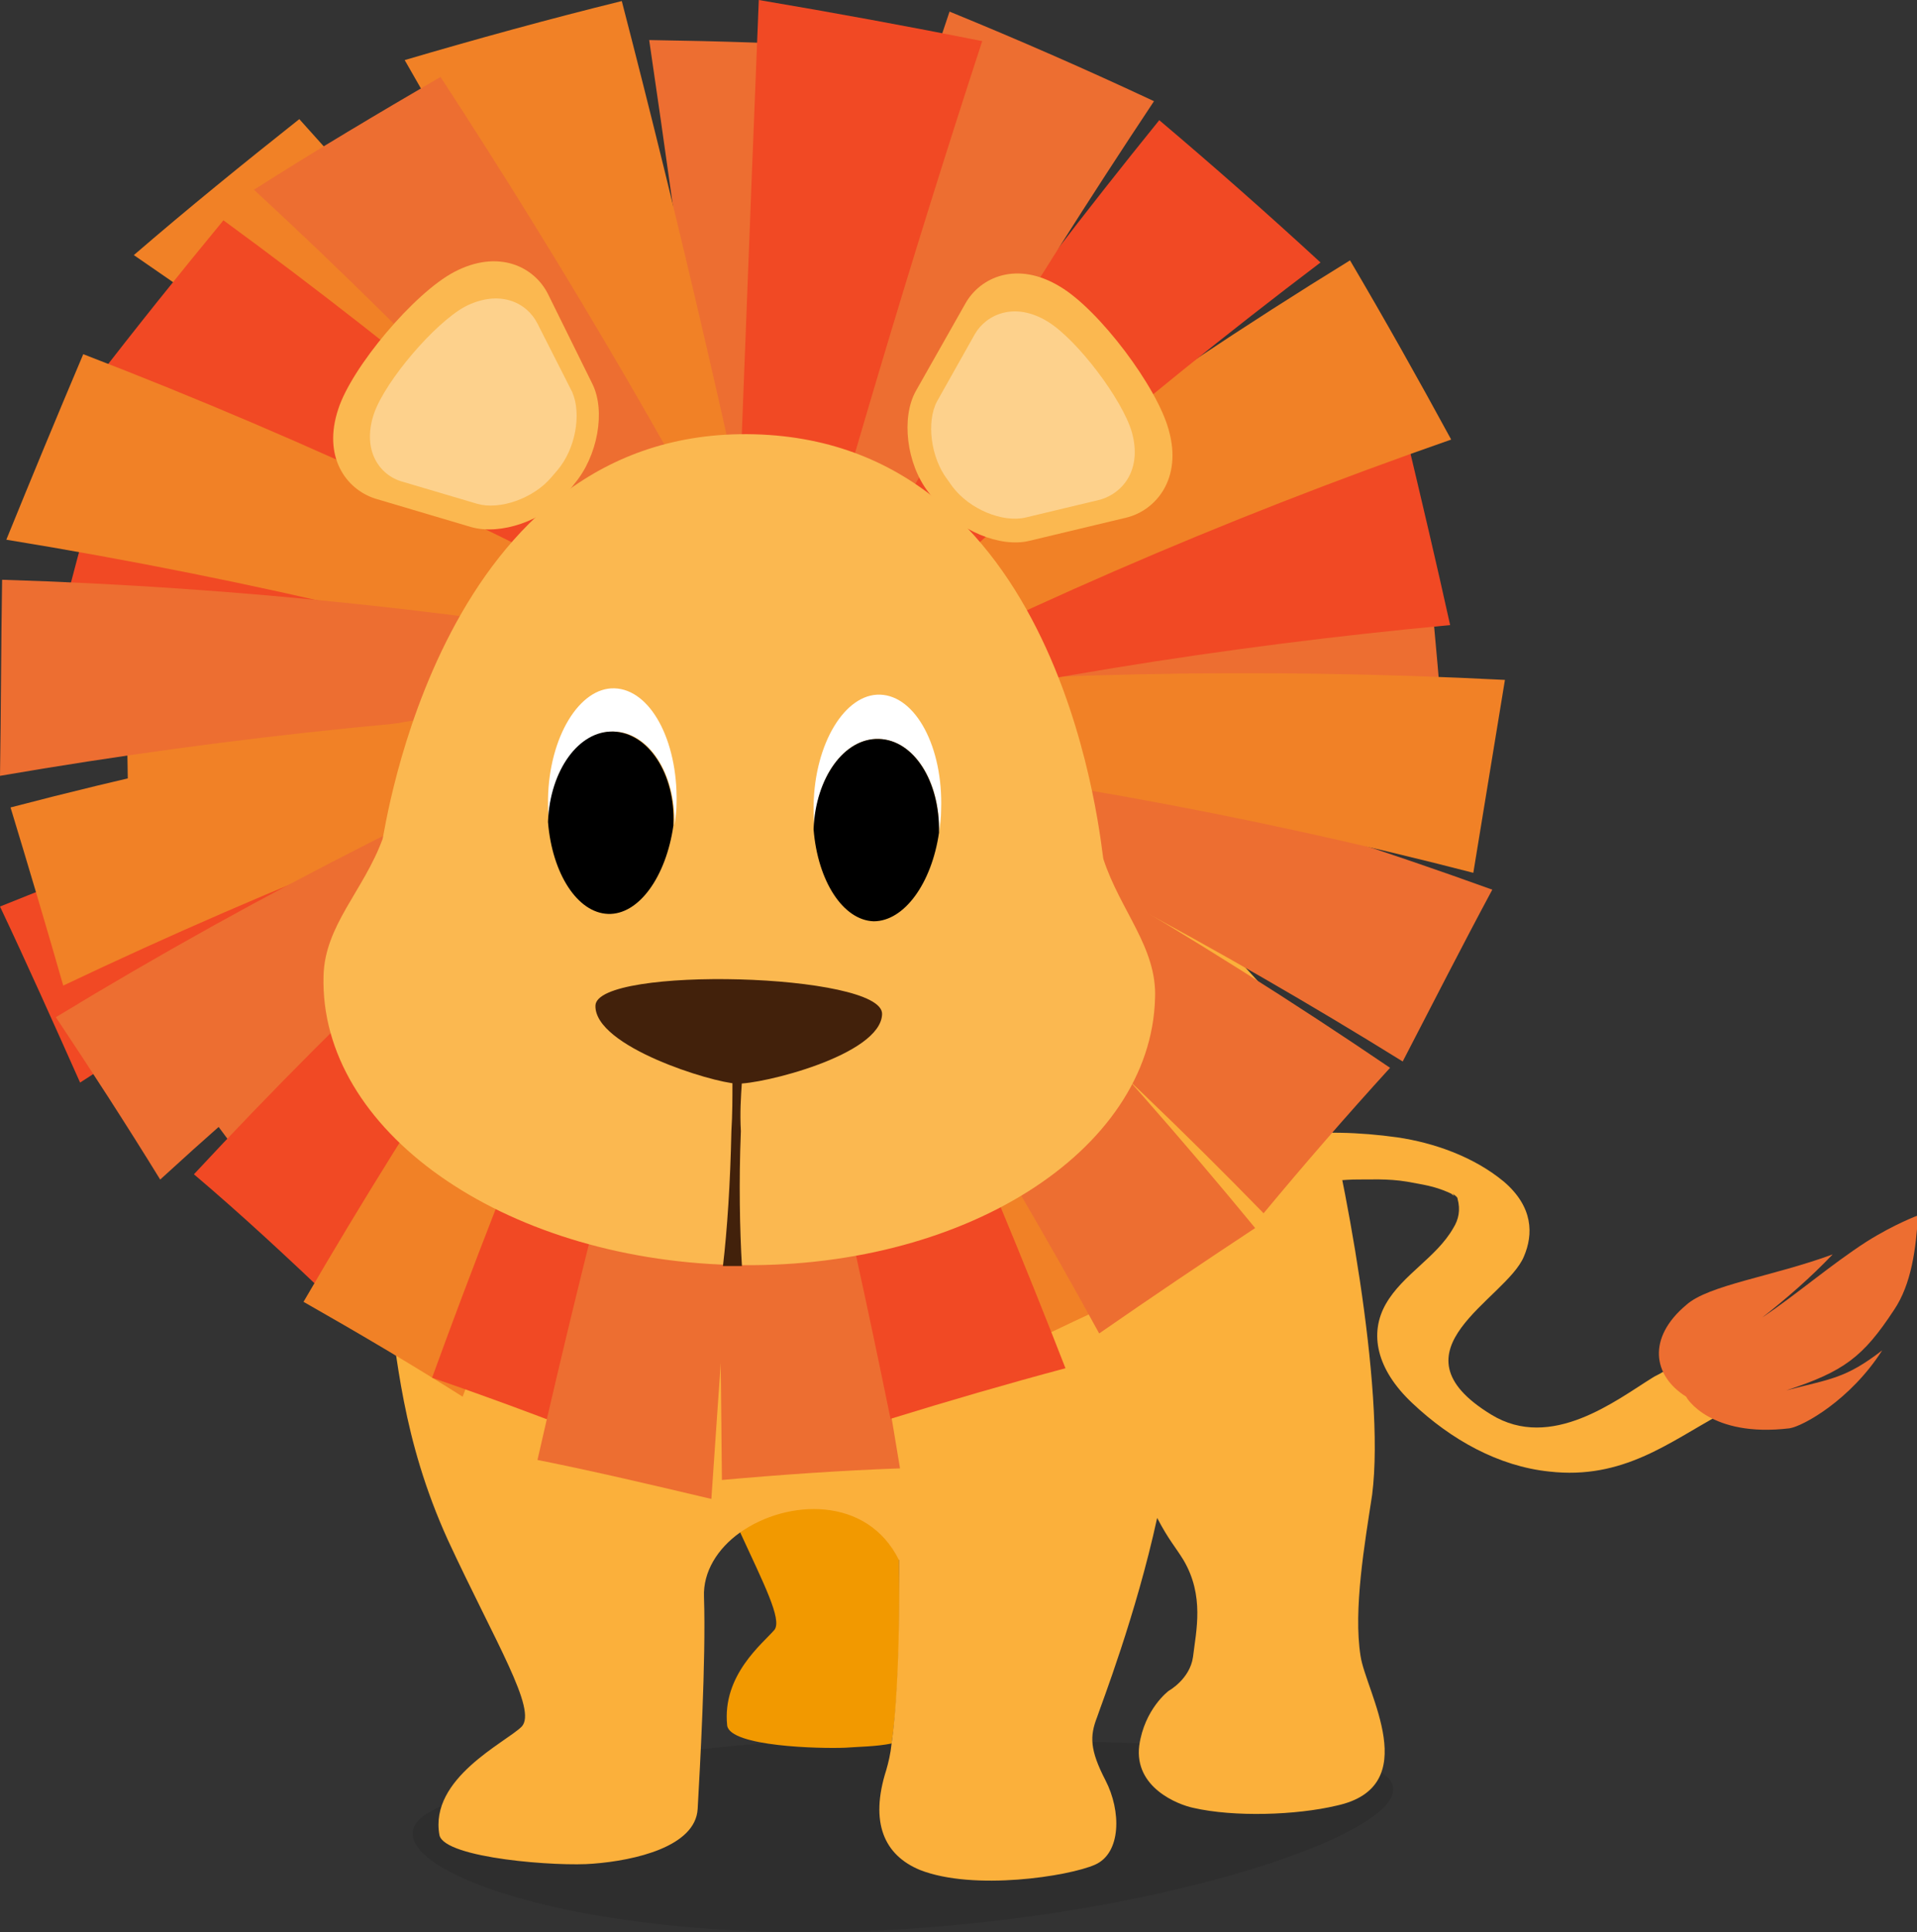 <?xml version="1.0" encoding="utf-8"?>
<!-- Generator: Adobe Illustrator 17.1.0, SVG Export Plug-In . SVG Version: 6.00 Build 0)  -->
<!DOCTYPE svg PUBLIC "-//W3C//DTD SVG 1.1//EN" "http://www.w3.org/Graphics/SVG/1.1/DTD/svg11.dtd">
<svg version="1.1" id="_x3C_Layer_x3E_" xmlns="http://www.w3.org/2000/svg" xmlns:xlink="http://www.w3.org/1999/xlink" x="0px"
	 y="0px" viewBox="0 0 181.9 183.3" enable-background="new 0 0 181.9 183.3" xml:space="preserve">
<rect x="0" y="0" width="181.9" height="183.3" fill="#333333" stroke="none"/>
<path opacity="0.1" d="M132.2,169.8c-0.1,4.3-20.5,11.3-44.8,13.1c-31.1,2.3-52.6-5.8-47.5-10.4c3.2-2.9,25.1-8.2,49.5-7.6
	C113.7,165.5,132.3,165.5,132.2,169.8z"/>
<g>
	<g>
		<path fill="#F29900" d="M85.3,147.9c-3-6.1-10.6-5.8-15.1-2.6c2.3,5,4,8.3,3.3,9.3c-1.1,1.3-5,4.3-4.5,9.1c0.3,2,8.8,2.2,11.2,2.1
			c1.3-0.1,2.9-0.1,4.4-0.4C85.6,159.1,85.3,147.9,85.3,147.9z"/>
		<path fill="#FBB03B" d="M125.3,102.9c-2.2-8.1-14.3-19.6-24.5-22.5c-5.9-1.7-12.1-3.5-19-3.7C58.5,76.1,39,89,37.5,105.9
			c-1.4,5.8-1.5,11.7-0.8,16.5c1,6.2,1.4,14,5.8,23.7c4.5,9.7,8.5,16.1,7,17.7c-1.5,1.5-8.8,4.9-7.8,10.3c0.5,2.2,11.3,3,14.6,2.7
			c3.9-0.3,9.7-1.6,9.9-5.2c0.2-3.6,0.8-14.1,0.6-20.1c-0.1-2.4,1.3-4.6,3.4-6.1c4.5-3.2,12.1-3.5,15.1,2.6c0,0,0.2,11.2-0.7,17.4
			c-0.1,1-0.3,1.8-0.5,2.5c-1.6,5-0.2,8.1,3.2,9.5c5.1,2,14.1,0.6,16.6-0.5c2.5-1.1,2.5-5.1,1-8c-1.5-2.9-1.5-4.2-0.8-6
			c0.4-1.2,3.7-9.7,5.7-18.9c1.1,2.1,1.7,2.7,2.5,4c2,3.4,1.2,6.7,0.9,9.2c-0.3,2.1-2.3,3.2-2.3,3.2s-2.3,1.7-2.8,5.2
			c-0.5,4,3.7,5.6,5.1,5.9c3.9,0.9,9.8,0.7,13.6-0.2c8.4-1.8,2.8-10.8,2.3-14.2c-0.7-4.4,0.4-10.7,1.1-15.3
			C131.5,131.6,127.4,110.6,125.3,102.9z"/>
	</g>
	<g>
		<g>
			<path fill="#FBB03B" d="M163.2,134.2c-4.8,2.6-9.2,6.2-16.2,5.4c-4.8-0.5-9.3-3-13-6.5c-3.4-3.2-4.1-6.6-2.5-9.4
				c1.6-2.8,4.8-4.4,6.4-7.2c0.5-0.8,0.7-1.7,0.4-2.8c0-0.1-0.1-0.2-0.5-0.5c0.6,0.6-0.6-0.3,0.2,0.2c-0.1-0.1-1.3-0.6-0.6-0.3
				c-1.4-0.6-2.3-0.7-3.9-1c-1.8-0.3-3.5-0.2-5.1-0.2c-3.2,0.1-6.2,0.9-8.4,2.4c-0.2,0.1-0.3,0.2-0.5,0.4c-1.7,1.6-8.2-1.6-6.3-3.3
				c4.1-4,12.3-4.5,19.4-3.5c3.4,0.5,7.2,1.8,10.1,4.2c2.8,2.4,2.8,5,1.9,7.1c-1.7,4.1-13.1,8.9-3.1,15c5.7,3.5,11.9-1.4,15.3-3.5
				c0.3-0.2,0.6-0.3,0.9-0.5C159.7,129.1,165.8,132.7,163.2,134.2L163.2,134.2z"/>
		</g>
		<g>
			<path fill="#ED6E31" d="M173.9,119c-2.1,2.2-4.4,4.2-6.7,6c3.4-2.3,6.5-5,9.9-7.2c2.7-1.7,4.9-2.5,4.9-2.5
				c-0.2,3.1-0.6,6.5-2.3,9c-2.9,4.4-4.7,5.8-10.2,7.6c4.2-1.1,5.6-1.1,9.1-3.8c-3,4.7-7.5,7.2-8.8,7.4c-7.5,0.9-9.8-2.9-9.8-3
				c-3.2-2-3.7-5.6,0-8.7C162.1,121.9,168.2,121.1,173.9,119z"/>
		</g>
	</g>
	<g>
		<g>
			<path fill="#F14924" d="M7.6,102.7C5.1,97.1,2.6,91.5,0,86c21.2-8.6,43.3-15.7,66-21.2c0.7,1.5,1.4,2.9,2.1,4.4
				C46.8,79,26.6,90.3,7.6,102.7z"/>
			<path fill="#F18126" d="M12.7,24.2c5.1-4.4,10.4-8.7,15.7-12.9c15.2,16.8,29.1,34.3,41.9,52.3c-1.2,1.1-2.4,2.3-3.6,3.4
				C50,51.7,32,37.4,12.7,24.2z"/>
			<path fill="#F14924" d="M4.9,62.4c1.5-6.1,3.2-12.2,4.8-18.2C30,49.7,49.5,56.4,68.3,64.3c-0.4,1.6-0.8,3.2-1.2,4.7
				C46.7,65.5,25.9,63.2,4.9,62.4z"/>
			<path fill="#F18126" d="M12.2,78.5c-0.1-6.2-0.2-12.4-0.3-18.6c18.7,0.6,37.2,2.4,55.5,5.2c0,1.6,0.1,3.2,0.1,4.9
				C48.9,71.6,30.4,74.5,12.2,78.5z"/>
			<path fill="#ED6E31" d="M61.6,3.8c6.6,0.1,13.2,0.3,19.8,0.7c-2.5,20.1-4.8,40.2-7,60.3c-1.6,0.1-3.1,0.2-4.7,0.4
				C67.3,44.7,64.6,24.2,61.6,3.8z"/>
			<path fill="#F18126" d="M38.4,5.7c6.8-2,13.7-3.9,20.6-5.6c5.5,21.2,10.4,42.4,14.8,63.7c-1.6,0.6-3.2,1.2-4.7,1.8
				C59.9,45.3,49.7,25.3,38.4,5.7z"/>
			<path fill="#ED6E31" d="M24.1,18c5.8-3.7,11.7-7.2,17.7-10.7C54,26,65.2,45.2,75.2,64.7c-1.4,1-2.7,1.9-4,2.9
				C56.8,50.4,41.1,33.7,24.1,18z"/>
			<path fill="#F14924" d="M8.9,36.3c4-5.2,8.1-10.3,12.3-15.4C39.1,34,55.8,48,71.3,62.8c-1,1.3-1.9,2.7-2.9,4
				C49.7,55.5,29.8,45.2,8.9,36.3z"/>
			<path fill="#F18126" d="M0.6,51.2C3,45.3,5.4,39.5,7.9,33.6c21.8,8.4,42.6,18.2,62.2,29.2c-0.6,1.5-1.1,3.1-1.7,4.6
				C46.6,60.4,23.9,55,0.6,51.2z"/>
			<path fill="#ED6E31" d="M0,73.6C0.1,67.4,0.1,61.2,0.2,55c22.6,0.7,44.9,3.1,66.7,7c0,1.6,0,3.2,0,4.9
				C44.5,67.5,22.1,69.8,0,73.6z"/>
			<path fill="#F18126" d="M6,93.5C4.4,87.9,2.7,82.2,1,76.6c21.8-5.7,44.1-9.8,66.7-12.2c0.5,1.5,1,3,1.4,4.4
				C47.2,75.6,26.2,83.9,6,93.5z"/>
			<path fill="#ED6E31" d="M15.2,111.9c-3.2-5.2-6.5-10.3-9.9-15.4c19.4-11.8,40-22.2,61.5-31.2c1,1.3,1.9,2.7,2.9,4
				C50.1,82.3,31.9,96.6,15.2,111.9z"/>
			<path fill="#ED6E31" d="M24.8,112.4c-3.6-4.9-7.2-9.8-11-14.6c16.7-11.7,34.4-22.4,53-32.1c1.1,1.3,2.1,2.5,3.2,3.8
				C53.8,83,38.7,97.4,24.8,112.4z"/>
			<path fill="#F14924" d="M31.7,123.5c-4.3-4.1-8.7-8.2-13.3-12.1c14.7-15.8,30.7-30.8,47.9-44.8c1.3,1,2.6,2,3.9,3.1
				C56.2,87,43.3,105,31.7,123.5z"/>
			<path fill="#F18126" d="M43.9,132.5c-4.9-3.1-10-6.1-15.1-9c11.1-19.1,23.6-37.8,37.3-55.8c1.5,0.7,3,1.4,4.6,2.1
				C60.7,90.4,51.8,111.3,43.9,132.5z"/>
			<path fill="#F14924" d="M57.2,136.7c-5.3-2.1-10.7-4.1-16.2-6c7.6-20.9,16.2-41.5,25.8-61.9c1.6,0.4,3.3,0.8,4.9,1.2
				C66.3,92.1,61.5,114.4,57.2,136.7z"/>
			<path fill="#ED6E31" d="M67.5,142.2c-5.5-1.3-11-2.6-16.5-3.7c4.8-21.1,10.3-42.1,16.4-62.9c1.7,0.1,3.3,0.3,5,0.5
				C70.6,98.2,69,120.2,67.5,142.2z"/>
			<path fill="#ED6E31" d="M85.4,139.3c-5.6,0.2-11.3,0.6-16.9,1.1c-0.2-22.5-0.6-45-1.1-67.6c1.6-0.3,3.3-0.7,4.9-1
				C77.4,94.3,81.7,116.8,85.4,139.3z"/>
			<path fill="#F18126" d="M109.9,121.7c-5.4,2.4-10.7,4.9-16,7.5C87,109.8,79,90.6,70.2,71.6c1.4-0.9,2.8-1.9,4.1-2.8
				C87.4,85.9,99.3,103.6,109.9,121.7z"/>
			<path fill="#F14924" d="M101.1,129.8c-5.6,1.5-11.1,3.1-16.6,4.8c-4.3-21.1-9.2-42.1-14.9-63.1c1.5-0.7,3-1.4,4.6-2.1
				C84.3,89.3,93.2,109.5,101.1,129.8z"/>
			<path fill="#ED6E31" d="M119.1,116.5c-5,3.3-9.9,6.6-14.8,10c-10.3-18.8-21.8-37.2-34.6-55c1.2-1.2,2.4-2.3,3.6-3.5
				C90,83.4,105.2,99.6,119.1,116.5z"/>
			<path fill="#ED6E31" d="M131.9,101.3c-4.1,4.5-8.1,9.1-12,13.8c-15-15.4-31.2-29.9-48.8-43.5c0.8-1.4,1.6-2.9,2.4-4.3
				C94,77.4,113.5,88.8,131.9,101.3z"/>
			<path fill="#ED6E31" d="M141.6,84.4c-2.9,5.4-5.7,10.9-8.5,16.3c-17.4-10.8-35.7-20.6-54.9-29.2c0.4-1.6,0.8-3.1,1.2-4.7
				C100.7,71.2,121.4,77.1,141.6,84.4z"/>
			<path fill="#ED6E31" d="M135.1,49.1c0.6,6.2,1.2,12.4,1.7,18.6c-21.4-0.6-42.7,0.4-63.7,2.8c-0.5-1.5-1-3.1-1.5-4.6
				C92.1,58.9,113.3,53.3,135.1,49.1z"/>
			<path fill="#F18126" d="M142.8,64.5c-1,6.1-2,12.2-3,18.3c-21.7-5.6-43.8-9.6-66.2-11.9c-0.1-1.6-0.3-3.2-0.4-4.9
				C96.1,63.8,119.4,63.3,142.8,64.5z"/>
			<path fill="#F14924" d="M133.5,41.6c1.4,5.9,2.8,11.8,4.1,17.7c-21.5,2-42.5,5.4-63,10.3c-0.7-1.4-1.4-2.8-2-4.3
				C92,56.2,112.3,48.2,133.5,41.6z"/>
			<path fill="#F18126" d="M128.1,24.7c3.3,5.6,6.5,11.3,9.6,17C115.9,49.3,95,58.4,75.3,68.8c-1.1-1.3-2.2-2.5-3.2-3.8
				C89.4,50.6,108.1,37,128.1,24.7z"/>
			<path fill="#F14924" d="M110,11.4c5.2,4.4,10.3,8.9,15.3,13.5c-17.7,13.4-34.3,27.7-49.7,42.7c-1.4-0.9-2.8-1.8-4.2-2.7
				C83.1,46.5,96,28.7,110,11.4z"/>
			<path fill="#ED6E31" d="M90.1,1.1c6.6,2.7,13,5.5,19.4,8.5C97.2,28.1,85.8,47,75.5,66.2c-1.6-0.5-3.3-0.9-4.9-1.4
				C76.5,43.5,83,22.2,90.1,1.1z"/>
			<path fill="#F14924" d="M72,0c7.1,1.2,14.2,2.5,21.2,3.9c-6.8,20.8-13,41.7-18.7,62.6c-1.7-0.1-3.4-0.2-5.1-0.3
				C70.3,44.2,71.1,22.1,72,0z"/>
		</g>
		<g>
			<g>
				<path fill="#FBB850" d="M104.7,81.5c-0.2-0.5-3.3-39.5-33.1-40.3c-29.9-0.8-35.1,38-35.3,38.4c-1.8,4.9-5.5,8.2-5.6,13
					c-0.4,14.6,16.9,26.8,38.7,27.4c21.8,0.6,39.8-10.7,40.2-25.3C109.8,89.9,106.3,86.4,104.7,81.5z"/>
				<path fill="#42210B" d="M83.7,96.2c-0.1,3.9-11.5,6.7-13.8,6.6c-2.3-0.1-13.5-3.5-13.4-7.4C56.6,91.6,83.8,92.3,83.7,96.2z"/>
				<g>
					<path fill="#FFFFFF" d="M58.3,65.3c-3.3-0.1-6.2,4.6-6.3,10.5c0,0.7,0,1.5,0.1,2.2c0,0,0-0.1,0-0.1c0.1-4.8,2.9-8.6,6.2-8.5
						c3.3,0.1,5.8,4,5.7,8.8c0,0,0,0.1,0,0.1c0.1-0.7,0.2-1.4,0.2-2.2C64.3,70.2,61.7,65.4,58.3,65.3z"/>
					<path d="M58.2,69.4c-3.3-0.1-6,3.7-6.2,8.5c0,0,0,0.1,0,0.1c0.4,4.9,2.8,8.6,5.7,8.7c2.9,0.1,5.5-3.5,6.2-8.4c0,0,0-0.1,0-0.1
						C64.1,73.4,61.5,69.5,58.2,69.4z"/>
					<path fill="#FFFFFF" d="M83.4,70.1c3.3,0.1,5.8,4,5.7,8.8c0,0,0,0.1,0,0.1c0.1-0.7,0.2-1.4,0.2-2.2c0.2-5.9-2.4-10.8-5.8-10.9
						c-3.3-0.1-6.2,4.6-6.3,10.5c0,0.7,0,1.5,0.1,2.2c0,0,0-0.1,0-0.1C77.4,73.8,80.1,70,83.4,70.1z"/>
					<path d="M89.1,79C89.1,78.9,89.1,78.9,89.1,79c0.1-4.9-2.4-8.8-5.7-8.9c-3.3-0.1-6,3.7-6.2,8.5c0,0,0,0.1,0,0.1
						c0.4,4.9,2.8,8.6,5.7,8.7C85.8,87.4,88.4,83.8,89.1,79z"/>
				</g>
				<path fill="#42210B" d="M70.4,102.6c-0.3,0.1-0.7,0.1-0.9,0.1c0,1.5,0,3-0.1,4.6c-0.1,4.9-0.4,9.4-0.8,12.8c0.1,0,0.1,0,0.2,0
					c0.5,0,1.1,0,1.6,0c-0.2-3.4-0.3-7.9-0.1-12.8C70.2,105.6,70.3,104.1,70.4,102.6z"/>
			</g>
			<g>
				<path fill="#FBB850" d="M97.7,51.3c-2.8,0.7-6.8-1-8.9-3.7l-0.7-0.9c-2.1-2.7-2.6-7.1-1.2-9.6l4.7-8.3c1.4-2.5,4.9-4.1,9-1.6
					c3.7,2.2,9.2,9.5,10.3,13.6c1.3,4.6-1.2,7.6-4,8.3L97.7,51.3z"/>
				<path fill="#FDD18C" d="M97.3,49.1c-2.2,0.5-5.3-0.8-6.9-2.9l-0.5-0.7c-1.6-2.1-2-5.5-1-7.4l3.6-6.4c1.1-1.9,3.8-3.1,6.9-1.2
					c2.8,1.7,7.1,7.4,8,10.5c1,3.6-0.9,5.8-3,6.4L97.3,49.1z"/>
			</g>
			<g>
				<path fill="#FBB850" d="M44.7,50c2.8,0.8,6.9-0.6,9.1-3.2l0.7-0.9c2.2-2.6,3-6.9,1.7-9.5l-4.2-8.5c-1.3-2.6-4.7-4.3-8.9-2.1
					c-3.8,2-9.7,9-11,13c-1.5,4.5,0.7,7.6,3.5,8.5L44.7,50z"/>
				<path fill="#FDD18C" d="M45.3,47.8c2.1,0.6,5.3-0.5,7-2.5l0.6-0.7c1.7-2,2.3-5.3,1.4-7.4L51,30.7c-1-2-3.6-3.3-6.9-1.6
					c-2.9,1.6-7.5,7-8.6,10.1c-1.2,3.5,0.5,5.9,2.7,6.5L45.3,47.8z"/>
			</g>
		</g>
	</g>
</g>
</svg>
